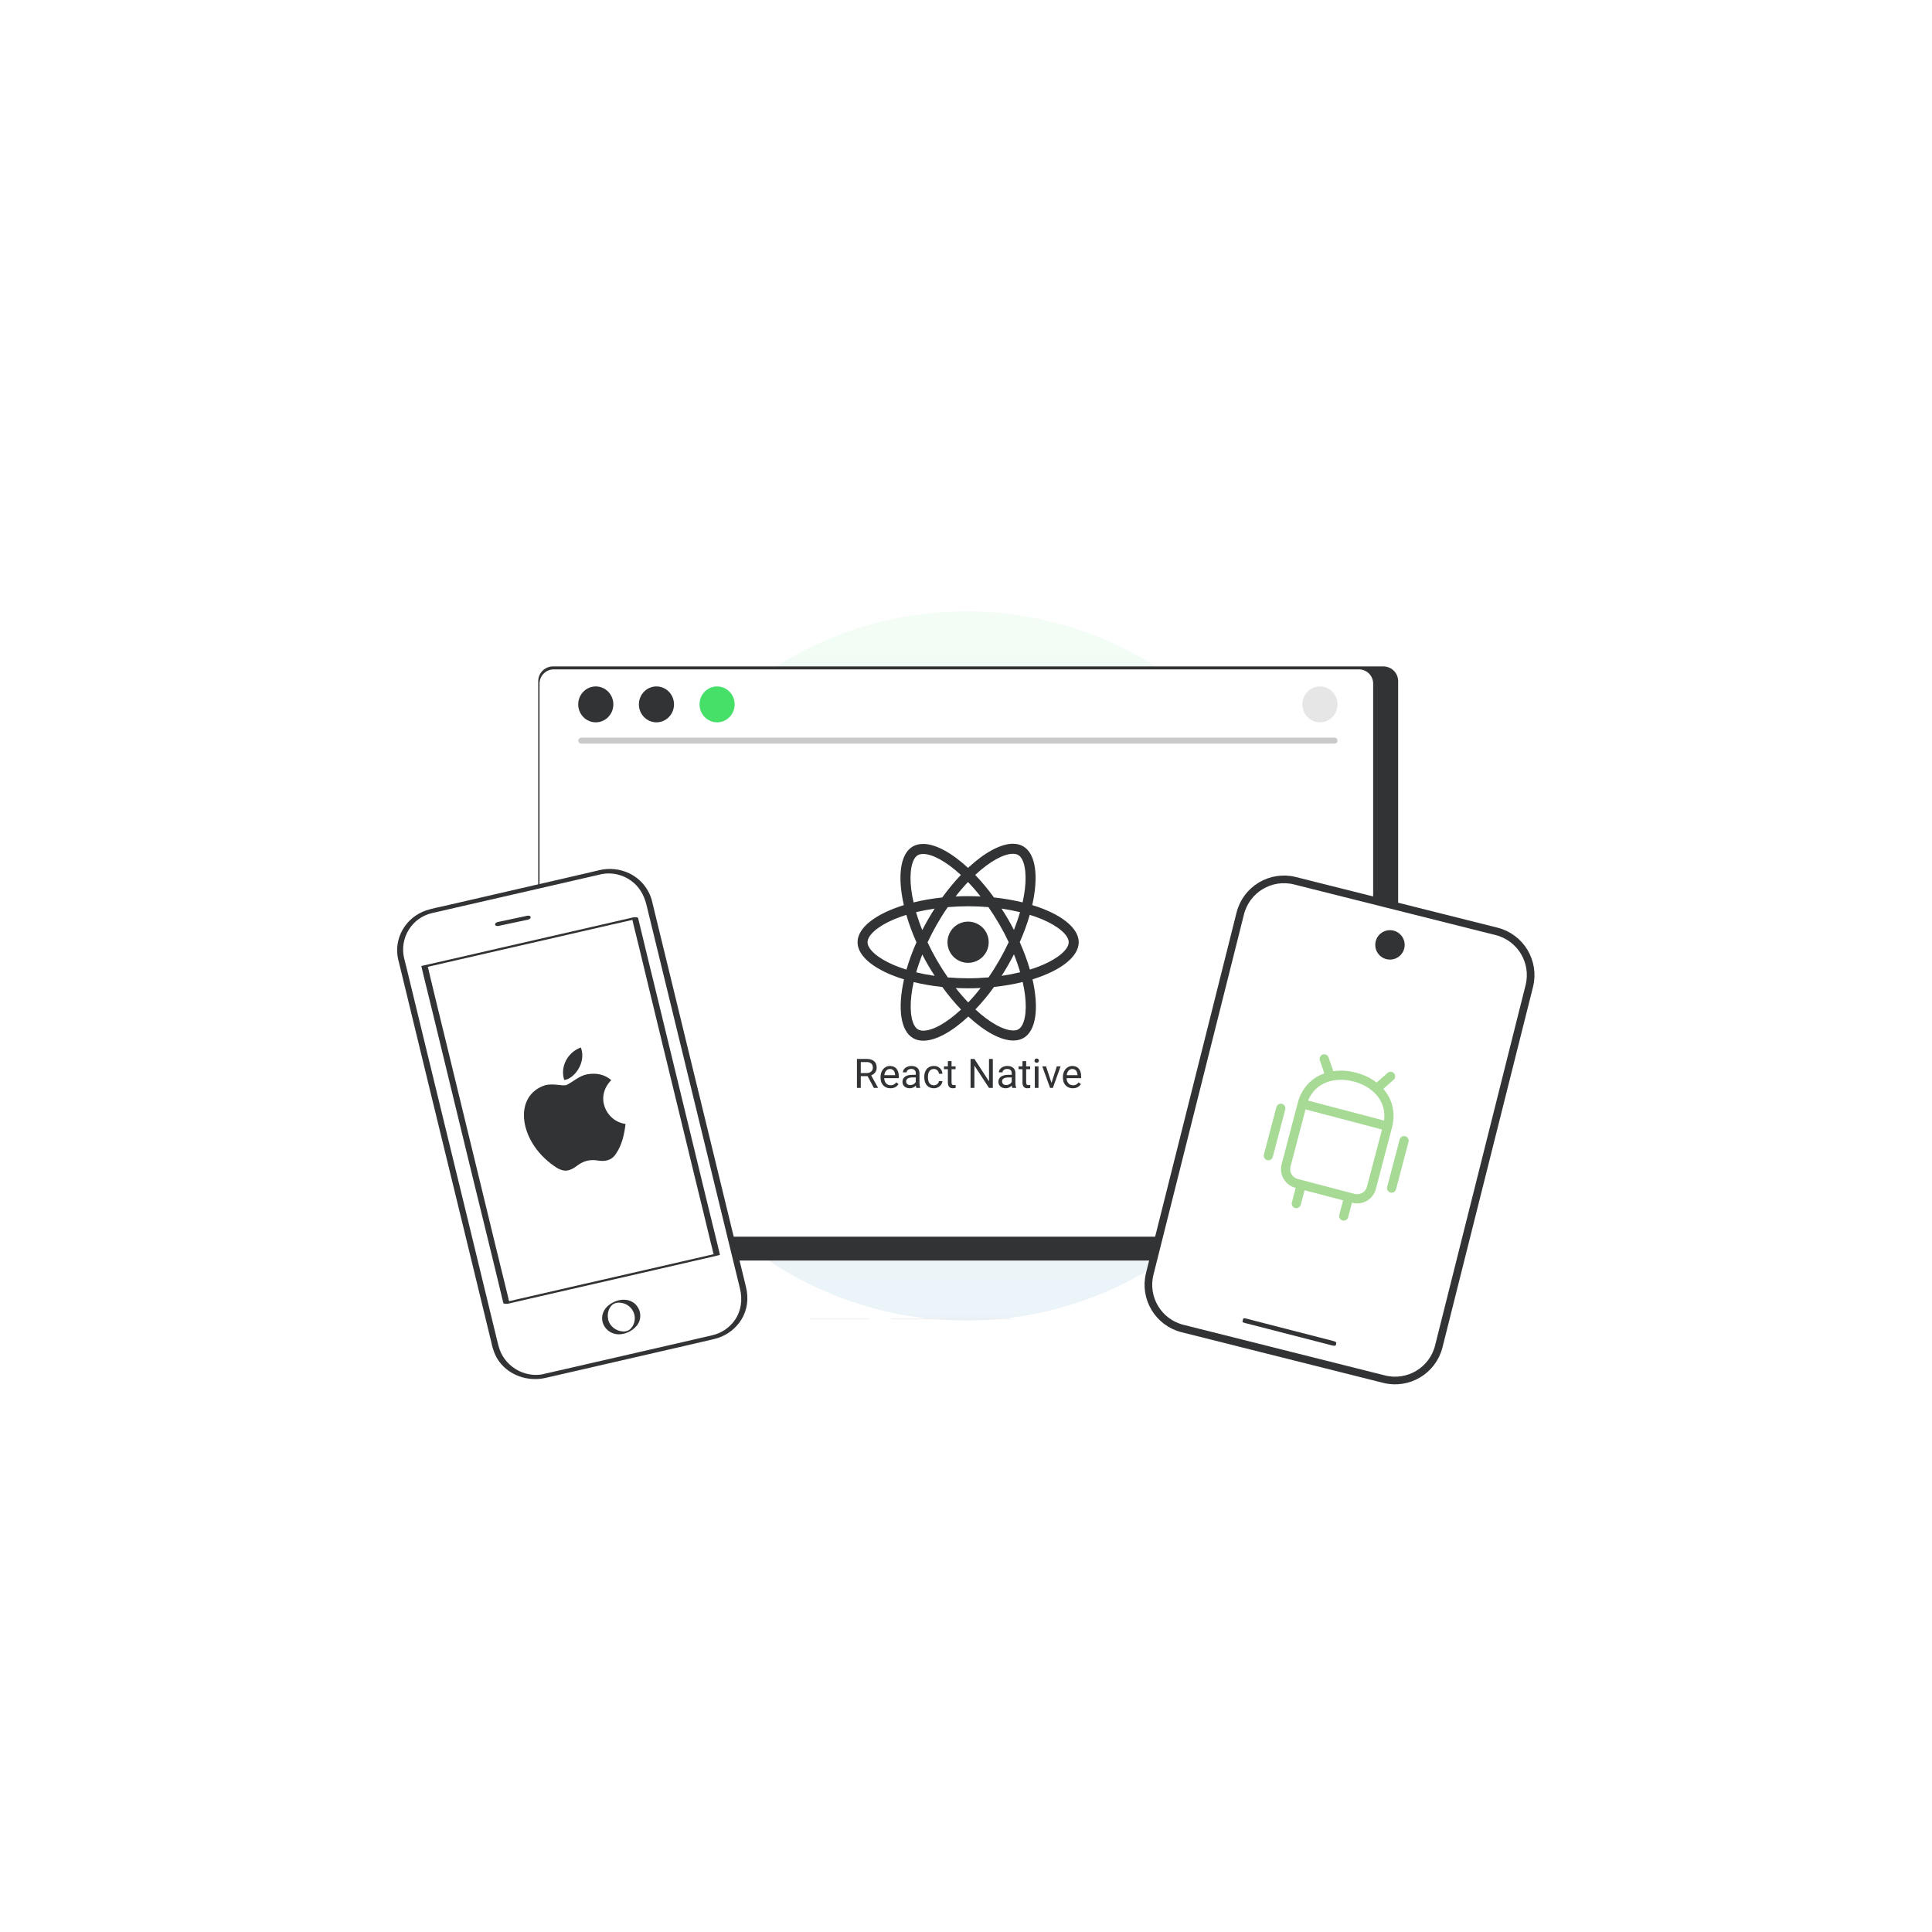 <svg xmlns="http://www.w3.org/2000/svg" width="632" height="632" viewBox="0 0 632 632" fill="none"><g opacity="0.4" filter="url(#filter0_f_642_4603)"><circle cx="316" cy="316" r="116" fill="url(#paint0_linear_642_4603)"></circle></g><path d="M221.211 427.97H214.244V428.17H221.211V427.97Z" fill="#EBEBEB"></path><path d="M330.537 431.354H291.516V431.554H330.537V431.354Z" fill="#EBEBEB"></path><path d="M284.383 431.354H264.836V431.554H284.383V431.354Z" fill="#EBEBEB"></path><path d="M199.805 427.97H173.227V428.17H199.805V427.97Z" fill="#EBEBEB"></path><path d="M422.684 318.219C422.684 318.853 422.495 319.473 422.143 320C421.791 320.528 421.29 320.939 420.704 321.182C420.118 321.424 419.473 321.488 418.851 321.364C418.229 321.24 417.657 320.935 417.209 320.486C416.76 320.038 416.455 319.466 416.331 318.844C416.207 318.222 416.271 317.577 416.514 316.991C416.756 316.405 417.167 315.905 417.695 315.552C418.222 315.2 418.842 315.012 419.477 315.012C420.327 315.012 421.143 315.35 421.744 315.951C422.346 316.552 422.684 317.368 422.684 318.219Z" fill="#FAFAFA"></path><path d="M406.359 318.219C406.359 318.853 406.171 319.473 405.819 320C405.466 320.528 404.966 320.939 404.38 321.182C403.794 321.424 403.149 321.488 402.527 321.364C401.905 321.24 401.333 320.935 400.885 320.486C400.436 320.038 400.131 319.466 400.007 318.844C399.883 318.222 399.947 317.577 400.189 316.991C400.432 316.405 400.843 315.905 401.371 315.552C401.898 315.2 402.518 315.012 403.152 315.012C404.003 315.012 404.819 315.35 405.42 315.951C406.021 316.552 406.359 317.368 406.359 318.219Z" fill="#FAFAFA"></path><path d="M452.578 218H180.856C179.576 218.012 178.352 218.532 177.454 219.446C176.556 220.359 176.057 221.592 176.067 222.873V407.48C176.059 408.759 176.559 409.989 177.457 410.901C178.355 411.812 179.577 412.331 180.856 412.342H452.578C453.857 412.33 455.08 411.812 455.977 410.901C456.875 409.989 457.375 408.759 457.368 407.48V222.873C457.377 221.592 456.878 220.36 455.981 219.446C455.083 218.533 453.859 218.013 452.579 218H452.578Z" fill="#313335"></path><path d="M412.72 218.967H181.115C180.031 218.969 178.993 219.402 178.228 220.169C177.463 220.935 177.033 221.975 177.033 223.058V378.061C177.035 379.143 177.466 380.18 178.231 380.945C178.996 381.71 180.033 382.141 181.115 382.143H412.72C413.802 382.141 414.839 381.71 415.604 380.945C416.369 380.18 416.799 379.143 416.802 378.061V223.058C416.801 221.975 416.372 220.935 415.607 220.169C414.841 219.402 413.803 218.969 412.72 218.967H412.72Z" fill="#313335"></path><path d="M444.544 218.967H181.141C179.908 218.969 178.727 219.46 177.856 220.333C176.985 221.205 176.496 222.387 176.496 223.619V399.904C176.498 401.136 176.988 402.316 177.858 403.187C178.729 404.057 179.909 404.547 181.141 404.549H444.544C445.775 404.547 446.955 404.057 447.826 403.187C448.697 402.316 449.187 401.136 449.188 399.904V223.62C449.188 222.388 448.699 221.206 447.829 220.334C446.959 219.461 445.778 218.97 444.546 218.967L444.544 218.967Z" fill="white"></path><path d="M436.576 243.255H190.11C189.853 243.25 189.609 243.145 189.429 242.962C189.249 242.778 189.148 242.532 189.148 242.275C189.148 242.018 189.249 241.772 189.429 241.588C189.609 241.405 189.853 241.3 190.11 241.295H436.576C436.833 241.3 437.077 241.405 437.257 241.588C437.437 241.772 437.538 242.018 437.538 242.275C437.538 242.532 437.437 242.778 437.257 242.962C437.077 243.145 436.833 243.25 436.576 243.255Z" fill="#CACACA"></path><path d="M194.895 236.29C198.067 236.29 200.639 233.661 200.639 230.418C200.639 227.175 198.067 224.546 194.895 224.546C191.722 224.546 189.15 227.175 189.15 230.418C189.15 233.661 191.722 236.29 194.895 236.29Z" fill="#313335"></path><path d="M214.738 236.29C217.911 236.29 220.482 233.661 220.482 230.418C220.482 227.175 217.911 224.546 214.738 224.546C211.566 224.546 208.994 227.175 208.994 230.418C208.994 233.661 211.566 236.29 214.738 236.29Z" fill="#313335"></path><path d="M234.578 236.29C237.751 236.29 240.322 233.661 240.322 230.418C240.322 227.175 237.751 224.546 234.578 224.546C231.406 224.546 228.834 227.175 228.834 230.418C228.834 233.661 231.406 236.29 234.578 236.29Z" fill="#46E069"></path><path d="M431.783 236.29C434.956 236.29 437.527 233.661 437.527 230.418C437.527 227.175 434.956 224.546 431.783 224.546C428.611 224.546 426.039 227.175 426.039 230.418C426.039 233.661 428.611 236.29 431.783 236.29Z" fill="#E6E6E6"></path><path d="M410.364 323.814L400.909 361.458C400.765 362.031 401.073 362.671 401.58 362.892C402.042 363.102 402.572 362.86 402.771 362.441C402.782 362.397 402.793 362.353 402.804 362.309L412.259 324.665C412.403 324.092 412.095 323.452 411.589 323.231C411.126 323.021 410.596 323.263 410.398 323.682C410.386 323.726 410.375 323.77 410.364 323.814Z" fill="white"></path><path d="M162.112 440.459L131.271 313.607C129.566 306.646 134.006 299.652 141.207 297.985L196.307 285.325C203.469 283.667 210.665 287.983 212.38 294.983L243.22 421.834C244.926 428.795 240.486 435.79 233.285 437.457L178.185 450.117C170.983 451.784 163.827 447.458 162.112 440.459Z" fill="white"></path><path d="M178.315 450.777L195.216 446.891L223.952 440.279L232.378 438.322C233.168 438.134 233.958 437.947 234.739 437.721C238.03 436.656 240.795 434.495 242.578 431.589C244.53 428.359 244.907 424.689 244.04 421.069L243.038 416.912L238.615 398.794L232.16 372.247L225.001 342.896L218.623 316.656L214.297 298.922L213.372 295.072C212.429 290.982 209.677 287.525 205.821 285.672C202.781 284.236 199.34 283.872 196.1 284.641C195.626 284.753 195.152 284.866 194.717 284.969L185.619 287.086L156.726 293.734L145.169 296.394C143.253 296.767 141.316 297.226 139.449 297.791C132.658 300.093 128.692 306.975 130.25 313.849C130.433 314.578 130.616 315.308 130.8 316.038L134.518 331.352L140.578 356.325L147.699 385.522L154.395 413.03L159.337 433.384L160.715 439.04C160.973 440.403 161.39 441.728 161.925 443.025C164.622 449.1 171.687 452.227 178.315 450.777C178.71 450.683 179.254 450.351 179.139 449.89C179.023 449.429 178.382 449.377 177.987 449.471C171.28 450.939 164.686 446.684 163.075 440.27C162.883 439.502 162.69 438.734 162.497 437.966L158.817 422.806L152.834 398.14L145.81 369.327L139.143 341.934L134.181 321.503C133.546 318.805 132.871 316.116 132.196 313.428C130.665 306.995 134.59 300.286 141.268 298.702C142.967 298.299 144.676 297.935 146.375 297.532L172.977 291.427L195.183 286.323C195.736 286.192 196.25 286.07 196.803 285.939C200.161 285.305 203.619 286.072 206.379 288.063C209.12 289.976 210.663 292.785 211.444 295.896L214.392 307.974L219.971 330.864L226.85 359.101L233.71 387.261L239.241 409.959L242.054 421.5C242.912 425.081 242.525 428.713 240.377 431.827C238.655 434.31 236.08 436.06 233.077 436.772L231.576 437.129L208.738 442.382L182.413 448.421L177.977 449.433C177.582 449.526 177.038 449.859 177.153 450.32C177.269 450.781 177.959 450.861 178.315 450.777Z" fill="#313335"></path><path d="M138.873 316.165L165.648 426.238L234.483 410.42L207.708 300.347L138.873 316.165Z" fill="white"></path><path d="M166.336 426.436L173.221 424.843L189.649 421.07L209.563 416.51L226.741 412.558C229.507 411.902 232.292 411.323 235.088 410.619L235.206 410.591C235.246 410.582 235.523 410.516 235.494 410.401L234.791 407.434L232.815 399.398L229.925 387.55L226.428 373.119L222.574 357.268L218.701 341.339L215.078 326.409L211.995 313.793L209.808 304.749C209.451 303.328 209.134 301.897 208.777 300.476L208.748 300.361C208.633 299.9 207.33 300.046 207.014 300.121L200.128 301.713L183.701 305.487L163.787 310.047L146.609 313.999C143.843 314.655 141.058 315.234 138.252 315.899L138.134 315.927C138.094 315.937 137.818 316.002 137.847 316.118L138.549 319.084L140.515 327.082L143.406 338.93L146.903 353.361L150.757 369.212L154.63 385.141L158.282 400.023L161.366 412.639L163.552 421.684C163.909 423.105 164.226 424.535 164.583 425.956C164.602 426.033 164.612 426.071 164.631 426.148C164.757 426.647 166.721 426.466 166.663 426.236L165.96 423.269L163.985 415.233L161.094 403.385L157.607 388.993L153.753 373.141L149.88 357.213L146.257 342.283L143.174 329.667L140.987 320.622L140.323 317.809C140.237 317.3 140.112 316.801 139.956 316.35C139.937 316.273 139.927 316.234 139.908 316.158L139.621 316.348L146.506 314.756L162.933 310.982L182.847 306.422L200.025 302.47C202.791 301.814 205.586 301.274 208.333 300.541L208.452 300.513L206.707 300.235L207.41 303.201L209.376 311.199L212.246 323.134L215.743 337.564L219.597 353.416L223.47 369.344L227.093 384.274L230.176 396.89L232.363 405.935L233.067 408.738C233.153 409.247 233.278 409.746 233.433 410.198C233.452 410.275 233.462 410.313 233.481 410.39L233.768 410.2L226.883 411.792L210.456 415.566L190.542 420.125L173.364 424.077C170.598 424.733 167.813 425.312 165.017 426.016L164.898 426.044C164.543 426.128 164.551 426.33 164.867 426.418C165.399 426.536 165.862 426.548 166.336 426.436Z" fill="#313335"></path><path d="M204.452 435.828C207.311 435.15 209.063 432.348 208.366 429.569C207.668 426.791 204.785 425.088 201.926 425.766C199.068 426.444 197.315 429.246 198.013 432.024C198.711 434.803 201.594 436.506 204.452 435.828Z" fill="white"></path><path d="M197.114 432.443C197.692 434.748 199.774 436.37 202.19 436.489C204.725 436.58 207.535 435.099 208.791 432.93C209.977 430.817 209.538 428.235 207.782 426.577C205.829 424.801 203.116 424.834 200.831 425.905C198.2 427.099 196.43 429.554 197.114 432.443C197.162 432.635 199.01 431.994 198.944 431.562C198.54 429.786 199.086 427.459 200.808 426.481C201.56 426.14 202.409 426.02 203.246 426.187C204.203 426.327 205.098 426.725 205.844 427.362C207.385 428.665 208.024 430.71 207.461 432.635C207.189 433.554 206.681 434.366 205.918 434.994C205.235 435.441 204.444 435.629 203.626 435.538C201.358 435.343 199.454 433.76 198.914 431.61C198.846 431.341 196.958 431.992 197.114 432.443Z" fill="#313335"></path><path d="M163.126 302.879L171.552 301.084L172.747 300.842C173.142 300.748 173.686 300.415 173.571 299.954C173.455 299.493 172.784 299.49 172.428 299.574L164.043 301.359L162.808 301.611C162.413 301.705 161.869 302.038 161.984 302.499C162.1 302.959 162.731 302.973 163.126 302.879Z" fill="#313335"></path><path d="M201.564 377.311C200.052 379.759 197.788 380.005 195.451 379.618C192.986 379.242 190.932 379.718 188.83 381.293C186.208 383.304 184.562 383.329 182.396 382.16C169.824 374.403 167.336 358.378 178.512 354.943C181.307 354.388 183.574 355.271 185.219 354.985C187.507 353.885 189.459 351.891 192.08 351.423C195.228 350.888 197.868 351.525 199.959 353.344C194.55 358.778 198.186 366.794 204.625 367.666C204.236 371.026 203.494 374.453 201.549 377.337L201.564 377.311ZM184.571 353.28C183.111 348.8 185.859 344.105 190.016 342.662C191.942 347.784 187.561 353.067 184.571 353.28Z" fill="#313335"></path><path d="M423.614 288.11L489.553 304.672C497.453 306.656 502.249 314.67 500.265 322.571L470.659 440.437C468.675 448.338 460.661 453.134 452.76 451.149L386.822 434.587C378.921 432.603 374.125 424.589 376.109 416.689L405.715 298.822C407.699 290.922 415.713 286.126 423.614 288.11Z" fill="white" stroke="#313335" stroke-width="2.5"></path><circle cx="454.687" cy="309.092" r="4.81" fill="#313335"></circle><path d="M407.343 432.807L432.149 439.185L435.656 440.101C436.829 440.391 436.958 440.193 437.09 439.66C437.222 439.127 437.075 438.896 436.019 438.635L411.33 432.285L407.706 431.341C406.533 431.05 406.689 431.342 406.557 431.875C406.425 432.408 406.17 432.516 407.343 432.807Z" fill="#313335"></path><g clip-path="url(#clip0_642_4603)"><path d="M418.983 362.545L414.906 378.053M459.303 373.145L455.226 388.653M426.001 361.074L453.916 368.413M426.001 361.074L420.701 381.235C420.377 382.469 420.556 383.781 421.199 384.883C421.842 385.985 422.896 386.786 424.13 387.11L442.74 392.003C445.314 392.68 447.939 391.148 448.615 388.573L453.916 368.413M426.001 361.074C428.032 353.351 435.497 350.307 443.22 352.337C450.943 354.368 455.946 360.69 453.916 368.413M433.18 346.382L435.058 351.85M454.891 352.09L450.566 355.927M425.681 387.518L424.05 393.721M441.189 391.595L439.558 397.798" stroke="#A6DA95" stroke-width="3" stroke-linecap="round" stroke-linejoin="round"></path></g><path d="M331.402 276C327.346 276 322.036 278.891 316.668 283.906C311.299 278.921 305.991 276.059 301.935 276.059V276.073C300.696 276.073 299.575 276.339 298.601 276.9C294.457 279.289 293.529 286.737 295.667 296.087C286.494 298.918 280.521 303.446 280.521 308.224C280.521 313.018 286.523 317.559 295.726 320.376C293.602 329.756 294.546 337.218 298.706 339.607C299.664 340.167 300.784 340.433 302.023 340.433C306.079 340.433 311.389 337.542 316.757 332.528C322.126 337.513 327.434 340.375 331.49 340.375C332.727 340.375 333.849 340.109 334.822 339.549C338.966 337.159 339.896 329.711 337.757 320.361C346.901 317.545 352.874 313.003 352.874 308.224C352.874 303.432 346.872 298.889 337.669 296.073C339.792 286.693 338.848 279.231 334.689 276.842C333.735 276.283 332.619 276.018 331.402 276.016V276ZM331.386 279.29V279.303C332.064 279.303 332.611 279.436 333.067 279.687C335.074 280.837 335.944 285.218 335.266 290.851C335.103 292.237 334.838 293.698 334.513 295.187C331.622 294.479 328.466 293.934 325.148 293.579C323.157 290.851 321.092 288.373 319.013 286.204C323.813 281.745 328.319 279.299 331.386 279.29ZM301.935 279.347C304.988 279.347 309.515 281.781 314.322 286.22C312.126 288.531 310.091 290.99 308.232 293.579C304.899 293.934 301.744 294.479 298.853 295.202C298.527 293.789 298.271 292.362 298.085 290.924C297.392 285.291 298.247 280.912 300.239 279.746C300.681 279.481 301.257 279.363 301.935 279.363V279.347ZM316.654 288.535C318.101 290.037 319.469 291.612 320.754 293.255C319.403 293.191 318.05 293.157 316.697 293.153C315.311 293.153 313.94 293.181 312.598 293.255C313.864 291.61 315.218 290.034 316.654 288.535ZM316.697 296.456C318.924 296.456 321.152 296.559 323.334 296.736C324.6 298.555 325.79 300.425 326.903 302.341C328.01 304.252 329.033 306.21 329.971 308.209C329.033 310.211 328.014 312.174 326.918 314.093C325.768 316.084 324.587 317.972 323.364 319.727C321.166 319.919 318.939 320.021 316.697 320.021C314.47 320.021 312.244 319.919 310.061 319.743C308.796 317.924 307.605 316.055 306.492 314.139C305.386 312.227 304.362 310.268 303.424 308.268C304.357 306.264 305.376 304.301 306.477 302.384C307.627 300.394 308.807 298.506 310.031 296.751C312.248 296.556 314.472 296.457 316.697 296.456ZM305.739 297.222C305.016 298.358 304.295 299.522 303.616 300.717C302.949 301.881 302.309 303.062 301.699 304.257C300.924 302.335 300.245 300.377 299.664 298.388C301.595 297.931 303.63 297.532 305.739 297.222ZM327.626 297.222C329.72 297.532 331.74 297.916 333.672 298.388C333.126 300.291 332.447 302.251 331.681 304.213C331.071 303.015 330.427 301.834 329.749 300.673C329.071 299.493 328.349 298.343 327.626 297.222ZM336.857 299.258C338.262 299.694 339.645 300.196 341.002 300.762C346.223 302.989 349.6 305.909 349.6 308.224C349.585 310.54 346.207 313.474 340.987 315.687C339.718 316.232 338.333 316.719 336.902 317.176C336.062 314.286 334.955 311.276 333.584 308.195C334.94 305.127 336.032 302.135 336.857 299.258ZM296.477 299.273C297.318 302.163 298.425 305.171 299.796 308.254C298.44 311.321 297.348 314.316 296.522 317.191C295.122 316.757 293.744 316.255 292.393 315.686C287.172 313.459 283.794 310.54 283.794 308.224C283.794 305.909 287.172 302.974 292.393 300.761C293.662 300.216 295.047 299.73 296.477 299.273ZM316.682 301.485C312.961 301.485 309.943 304.502 309.943 308.224C309.943 311.947 312.961 314.964 316.682 314.964C320.405 314.964 323.422 311.947 323.422 308.224C323.422 304.502 320.405 301.485 316.682 301.485ZM331.681 312.177C332.455 314.099 333.135 316.057 333.716 318.046C331.711 318.534 329.683 318.928 327.641 319.227C328.378 318.079 329.085 316.914 329.764 315.731C330.431 314.562 331.071 313.377 331.681 312.177ZM301.699 312.236C302.308 313.434 302.953 314.614 303.631 315.776C304.315 316.94 305.024 318.09 305.756 319.226C303.662 318.916 301.639 318.532 299.707 318.06C300.253 316.157 300.932 314.198 301.699 312.236ZM334.542 321.231C334.882 322.721 335.147 324.152 335.309 325.524C336.002 331.157 335.147 335.536 333.156 336.701C332.714 336.967 332.139 337.086 331.461 337.086C328.407 337.086 323.879 334.652 319.071 330.213C321.268 327.903 323.304 325.444 325.163 322.854C328.496 322.5 331.652 321.954 334.542 321.231ZM298.882 321.261C301.773 321.969 304.928 322.514 308.246 322.868C310.237 325.597 312.302 328.074 314.382 330.243C309.574 334.712 305.061 337.159 301.994 337.159C301.331 337.144 300.77 337.012 300.327 336.761C298.322 335.611 297.452 331.231 298.131 325.597C298.293 324.211 298.557 322.751 298.882 321.261ZM312.627 323.193C313.955 323.252 315.311 323.296 316.682 323.296C318.069 323.296 319.441 323.267 320.782 323.193C319.516 324.838 318.162 326.413 316.726 327.912C315.355 326.496 313.984 324.918 312.627 323.193ZM339.121 346.267C338.887 346.267 338.709 346.335 338.588 346.469C338.471 346.604 338.413 346.769 338.412 346.964C338.412 347.159 338.471 347.321 338.587 347.451C338.709 347.581 338.887 347.646 339.122 347.646C339.474 347.647 339.534 347.581 339.655 347.451C339.777 347.319 339.842 347.144 339.836 346.964C339.836 346.769 339.776 346.604 339.655 346.47C339.533 346.335 339.355 346.267 339.121 346.267ZM280.326 346.398V355.869H281.581V352.038H283.806L285.862 355.869H287.202V355.791L284.977 351.771C285.546 351.554 285.988 351.226 286.304 350.788C286.625 350.351 286.786 349.837 286.786 349.247C286.786 348.319 286.498 347.612 285.921 347.126C285.348 346.64 284.529 346.397 283.461 346.397L280.326 346.398ZM317.491 346.398V355.869H318.747V348.571L323.515 355.869H324.771V346.398H323.527V353.729L318.747 346.398H317.491ZM310.069 347.126V348.831H308.787V349.761H310.069V354.126C310.069 354.724 310.205 355.186 310.477 355.511C310.752 355.836 311.157 355.999 311.695 355.999C311.995 355.999 312.303 355.956 312.619 355.869V354.894C312.376 354.946 312.185 354.972 312.046 354.972C311.764 354.972 311.565 354.902 311.448 354.763C311.331 354.62 311.273 354.407 311.273 354.126V349.761H312.586V348.831H311.273V347.126H310.069ZM334.477 347.126V348.831H333.195V349.761H334.476V354.126C334.477 354.724 334.613 355.186 334.886 355.511C335.159 355.836 335.565 355.999 336.102 355.999C336.402 355.999 336.71 355.956 337.026 355.869V354.894C336.783 354.946 336.592 354.972 336.454 354.972C336.172 354.972 335.973 354.902 335.856 354.763C335.739 354.62 335.68 354.407 335.68 354.126V349.761H336.992V348.831H335.68V347.126H334.477ZM281.581 347.426H283.494C284.153 347.43 284.656 347.588 285.003 347.901C285.354 348.213 285.53 348.661 285.53 349.247C285.53 349.784 285.346 350.214 284.977 350.534C284.613 350.856 284.121 351.016 283.5 351.017H281.581V347.426ZM291.125 348.7C290.565 348.7 290.045 348.856 289.564 349.169C289.087 349.477 288.714 349.906 288.445 350.458C288.18 351.004 288.047 351.626 288.047 352.324V352.545C288.047 353.594 288.347 354.433 288.946 355.062C289.544 355.687 290.321 355.999 291.275 355.999C292.454 355.999 293.339 355.546 293.929 354.639L293.194 354.067C292.981 354.344 292.718 354.578 292.419 354.757C292.124 354.93 291.764 355.017 291.339 355.017C290.741 355.017 290.247 354.804 289.856 354.379C289.47 353.95 289.269 353.389 289.251 352.695H294.019V352.193C294.019 351.07 293.766 350.207 293.259 349.604C292.751 349.001 292.04 348.7 291.125 348.7ZM298.157 348.7C297.672 348.695 297.191 348.793 296.746 348.988C296.321 349.178 295.982 349.437 295.731 349.767C295.483 350.092 295.36 350.431 295.359 350.783H296.57C296.57 350.474 296.715 350.212 297.006 349.995C297.297 349.778 297.656 349.67 298.085 349.67C298.576 349.67 298.947 349.796 299.199 350.048C299.45 350.294 299.576 350.628 299.576 351.048V351.601H298.404C297.393 351.601 296.608 351.805 296.049 352.213C295.494 352.617 295.216 353.185 295.216 353.918C295.216 354.521 295.438 355.019 295.881 355.414C296.327 355.804 296.897 355.999 297.591 355.999C298.367 355.999 299.035 355.709 299.595 355.128C299.639 355.484 299.695 355.73 299.764 355.869H301.026V355.765C300.862 355.384 300.779 354.87 300.779 354.223V350.984C300.762 350.272 300.523 349.715 300.062 349.312C299.603 348.904 298.968 348.7 298.157 348.7ZM305.481 348.7C304.84 348.7 304.283 348.848 303.81 349.144C303.342 349.438 302.982 349.851 302.73 350.386C302.478 350.919 302.352 351.528 302.352 352.213V352.414C302.352 353.525 302.634 354.402 303.199 355.044C303.767 355.681 304.53 356 305.489 356C305.966 356 306.417 355.891 306.841 355.674C307.251 355.473 307.604 355.173 307.869 354.802C308.126 354.438 308.265 354.054 308.287 353.651H307.147C307.113 354.041 306.935 354.366 306.614 354.626C306.297 354.885 305.899 355.024 305.489 355.017C304.868 355.017 304.391 354.798 304.057 354.361C303.723 353.922 303.557 353.298 303.557 352.486V352.259C303.557 351.426 303.723 350.791 304.057 350.353C304.395 349.911 304.87 349.69 305.482 349.691C305.937 349.69 306.319 349.837 306.626 350.132C306.939 350.422 307.113 350.795 307.147 351.251H308.287C308.251 350.496 307.971 349.883 307.447 349.41C306.926 348.937 306.271 348.7 305.481 348.7ZM329.539 348.7C329.053 348.695 328.573 348.793 328.128 348.988C327.703 349.178 327.364 349.437 327.112 349.767C326.865 350.092 326.742 350.431 326.742 350.783H327.952C327.952 350.474 328.097 350.212 328.388 349.995C328.678 349.778 329.038 349.67 329.467 349.67C329.958 349.67 330.329 349.796 330.581 350.048C330.832 350.294 330.957 350.628 330.957 351.048V351.601H329.787C328.776 351.601 327.99 351.805 327.431 352.213C326.876 352.617 326.598 353.185 326.598 353.918C326.598 354.521 326.819 355.019 327.262 355.414C327.709 355.804 328.279 355.999 328.972 355.999C329.749 355.999 330.417 355.709 330.977 355.128C331.02 355.484 331.076 355.73 331.146 355.869H332.408V355.765C332.243 355.384 332.161 354.87 332.161 354.223V350.984C332.143 350.272 331.904 349.715 331.444 349.312C330.985 348.904 330.35 348.7 329.539 348.7ZM350.779 348.7C350.224 348.699 349.681 348.862 349.218 349.169C348.741 349.477 348.367 349.906 348.099 350.458C347.834 351.004 347.702 351.626 347.702 352.324V352.545C347.702 353.594 348.001 354.433 348.601 355.062C349.198 355.687 349.974 355.999 350.928 355.999C352.108 355.999 352.993 355.546 353.583 354.639L352.848 354.067C352.636 354.344 352.373 354.578 352.073 354.757C351.778 354.93 351.419 355.017 350.994 355.017C350.395 355.017 349.901 354.804 349.511 354.379C349.125 353.95 348.923 353.389 348.905 352.695H353.674V352.193C353.674 351.07 353.42 350.207 352.913 349.604C352.406 349.002 351.695 348.7 350.779 348.7ZM338.51 348.831V355.869H339.714V348.831H338.51ZM340.95 348.831L343.499 355.869H344.417L346.941 348.831H345.71L343.967 354.237L342.18 348.831L340.95 348.831ZM291.125 349.69C291.627 349.69 292.027 349.859 292.322 350.196C292.617 350.53 292.782 351.003 292.816 351.615V351.706H289.29C289.368 351.069 289.572 350.574 289.902 350.222C290.056 350.051 290.245 349.915 290.456 349.823C290.667 349.731 290.895 349.685 291.125 349.69ZM350.779 349.69C351.282 349.69 351.681 349.859 351.976 350.196C352.271 350.53 352.435 351.003 352.469 351.615V351.706H348.944C349.022 351.069 349.226 350.574 349.556 350.222C349.71 350.051 349.899 349.914 350.11 349.823C350.321 349.731 350.549 349.685 350.779 349.69ZM298.632 352.454H299.576V353.898C299.424 354.211 299.179 354.464 298.841 354.659C298.515 354.851 298.144 354.951 297.767 354.952C297.372 354.952 297.049 354.846 296.798 354.633C296.546 354.421 296.42 354.126 296.42 353.749C296.42 352.886 297.157 352.454 298.632 352.454ZM330.013 352.454H330.957V353.898C330.806 354.211 330.561 354.464 330.222 354.659C329.896 354.851 329.525 354.952 329.147 354.952C328.754 354.952 328.431 354.846 328.179 354.633C327.928 354.421 327.802 354.126 327.802 353.749C327.802 352.886 328.539 352.455 330.014 352.455L330.013 352.454Z" fill="#313335"></path><defs><filter id="filter0_f_642_4603" x="0" y="0" width="632" height="632" filterUnits="userSpaceOnUse" color-interpolation-filters="sRGB"><feGaussianBlur stdDeviation="100"></feGaussianBlur></filter><linearGradient id="paint0_linear_642_4603" x1="316" y1="200" x2="316" y2="610.617" gradientUnits="userSpaceOnUse"><stop stop-color="#E0FAE7"></stop><stop offset="1" stop-color="#BFD0F4"></stop></linearGradient><clipPath id="clip0_642_4603"><rect width="51.312" height="51.312" fill="white" transform="translate(419.631 341.162) rotate(14.73)"></rect></clipPath></defs></svg>